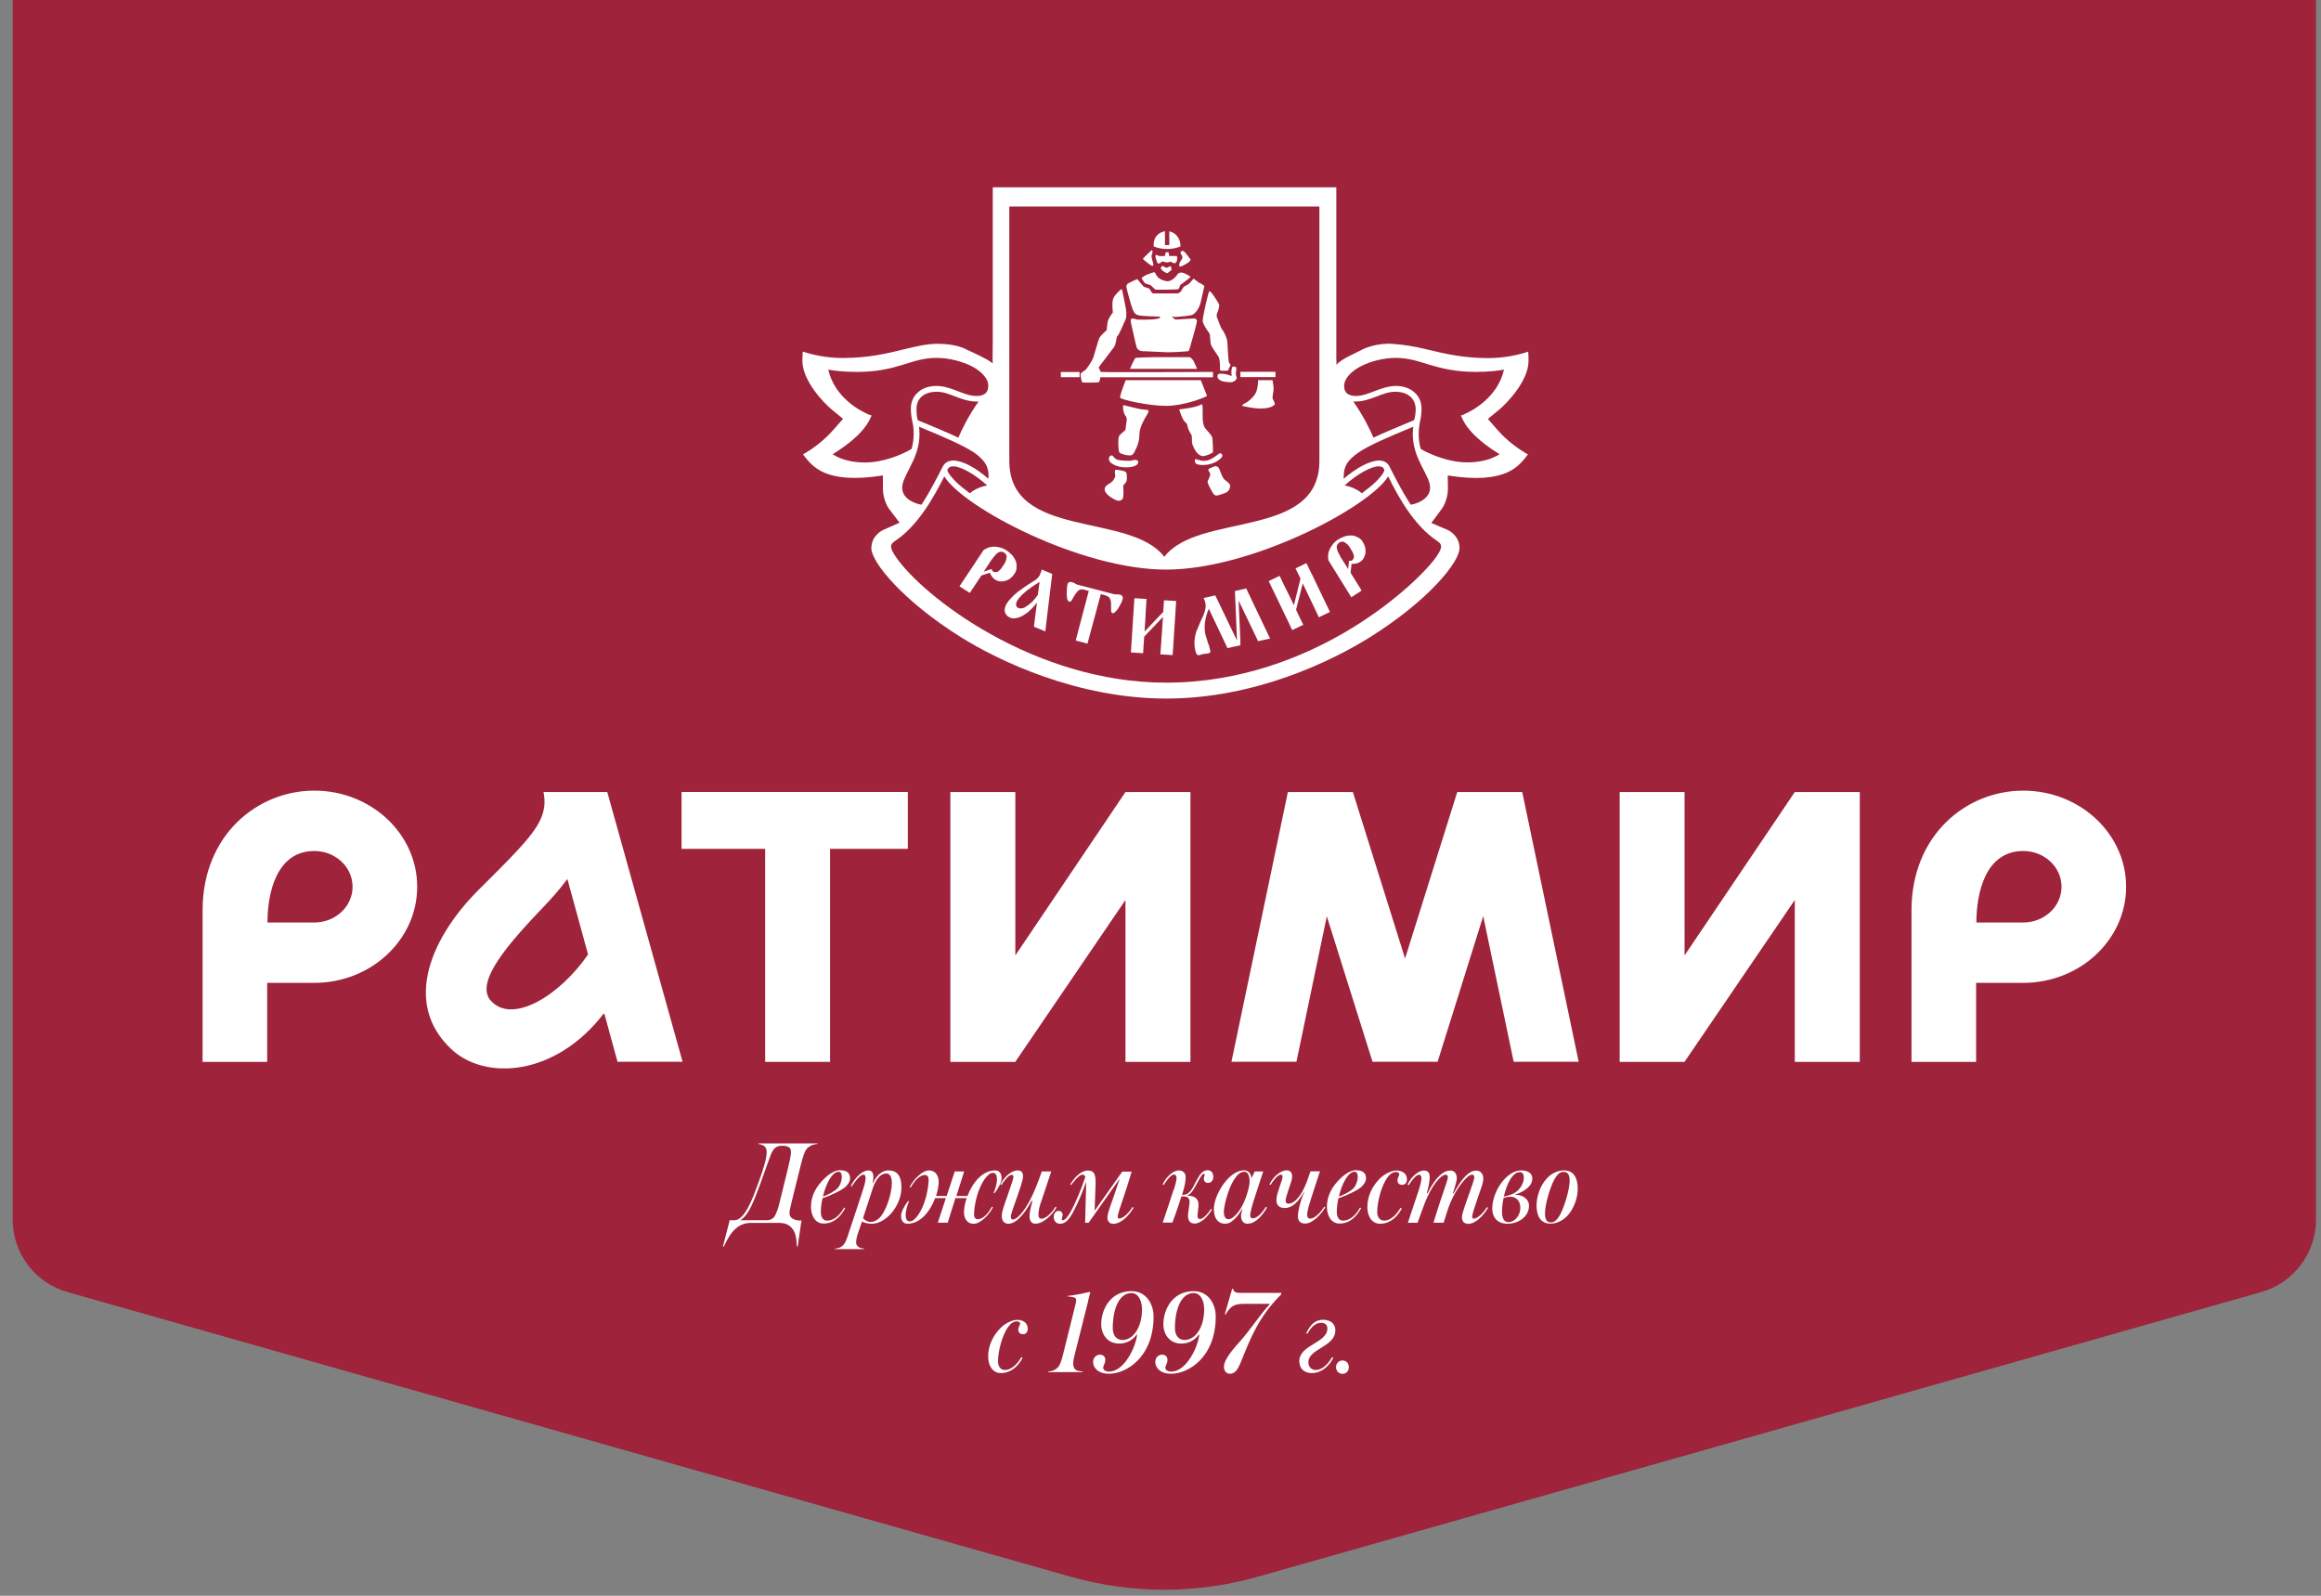 <?xml version="1.0" encoding="UTF-8"?> <svg xmlns:xlink="http://www.w3.org/1999/xlink" xmlns="http://www.w3.org/2000/svg" width="160" height="110" viewBox="0 0 160 110" fill="none"><rect x="0" y="0" width="160" height="110" fill="#808080" stroke="none"/><path d="M159.655 -2H0.876V84.075C0.876 86.403 2.422 88.433 4.656 89.066L73.766 108.676C78.012 109.886 82.5 109.886 86.746 108.676L155.874 89.066C158.109 88.433 159.655 86.384 159.655 84.075V-2Z" fill="#9E233B"></path><path d="M139.473 54.5C135.564 54.5 131.771 57.54 131.771 62.759V73.197H136.225V67.751H139.473C143.382 67.751 146.566 64.782 146.566 61.126C146.566 57.469 143.382 54.5 139.473 54.5ZM139.473 63.589H136.244C136.244 61.605 136.841 58.662 139.473 58.662C140.932 58.662 142.112 59.764 142.112 61.126C142.112 62.487 140.932 63.589 139.473 63.589Z" fill="white"></path><path d="M21.667 54.5C17.758 54.5 13.965 57.54 13.965 62.759V73.197H18.419V67.751H21.667C25.576 67.751 28.759 64.782 28.759 61.126C28.759 57.469 25.576 54.5 21.667 54.5ZM21.667 63.589H18.438C18.438 61.605 19.035 58.662 21.667 58.662C23.126 58.662 24.305 59.764 24.305 61.126C24.305 62.487 23.126 63.589 21.667 63.589Z" fill="white"></path><path d="M104.937 54.597H100.457L96.859 66.072L93.261 54.597H88.781L84.891 73.191H89.371L91.465 63.161L94.616 73.191H99.096H99.089H99.102L102.247 63.155L104.347 73.191H108.827L104.937 54.597Z" fill="white"></path><path d="M123.725 54.597L116.127 65.858V54.597H111.654V73.197H116.127V73.191L123.725 62.04V73.197H128.205V54.597H123.725Z" fill="white"></path><path d="M77.585 54.597L69.993 65.858V54.597H65.513V73.197H69.993V73.191L77.585 62.04V73.197H82.064V54.597H77.585Z" fill="white"></path><path d="M46.984 58.513H52.747V73.197H57.221V58.513H62.582V54.591H46.984V58.513Z" fill="white"></path><path d="M37.466 54.597C37.538 54.934 37.557 55.278 37.518 55.596C37.337 57.015 36.15 58.202 33.006 61.327C29.862 64.451 27.651 69.061 31.106 72.316C33.447 74.52 38.322 74.196 41.648 69.826L42.569 73.191H47.055L41.862 54.597H37.466ZM33.829 68.977C32.688 67.674 35.152 64.944 37.492 62.487C37.998 61.956 38.569 61.327 39.113 60.594L40.539 65.793C38.53 68.704 35.269 70.617 33.829 68.97V68.977Z" fill="white"></path><path d="M68.424 24.904L68.437 23.316V12.91H92.12V24.761L92.139 25.157C92.386 24.768 93.507 24.32 93.942 24.081C94.006 24.042 94.895 23.62 96.029 23.705C96.801 23.763 97.54 23.88 98.402 24.094C99.543 24.366 100.827 24.684 102.59 24.684C103.699 24.684 104.645 24.47 105.346 24.243C105.365 24.418 105.371 24.625 105.371 24.878C105.371 26.259 103.874 27.802 103.349 28.236L102.571 28.878L103.232 29.637C103.913 30.415 104.691 30.959 105.326 31.329C104.704 32.113 103.874 33.416 99.802 32.775L99.815 33.676C99.815 34.486 99.413 35.05 99.413 35.05L98.668 36.049L99.809 36.535C99.893 36.574 100.613 36.93 100.613 37.793C100.613 38.739 98.48 41.391 94.467 43.906C91.822 45.566 86.525 48.153 80.398 48.153C74.272 48.153 68.858 45.566 66.213 43.906C62.206 41.391 60.067 38.739 60.067 37.793C60.067 36.904 60.838 36.554 60.871 36.535L62.012 36.029L61.266 35.05C61.266 35.05 60.864 34.48 60.864 33.676V32.775C56.832 33.404 55.989 32.126 55.367 31.342C55.367 31.335 55.354 31.329 55.354 31.322C55.989 30.959 56.767 30.408 57.448 29.63L58.115 28.872L57.337 28.23C56.773 27.763 55.315 26.246 55.315 24.872C55.315 24.619 55.328 24.405 55.341 24.236C56.041 24.463 56.987 24.677 58.096 24.677C59.853 24.677 61.143 24.366 62.284 24.087C63.14 23.88 63.879 23.698 64.657 23.698C66.018 23.698 66.647 24.107 66.654 24.107C67.166 24.346 68.106 24.761 68.43 25.047V24.898L68.424 24.904Z" fill="white"></path><path fill-rule="evenodd" clip-rule="evenodd" d="M100.794 28.826L100.71 28.638L100.905 28.58C100.905 28.58 100.93 28.554 100.989 28.528C101.449 28.334 103.245 27.407 103.679 25.481C103.297 25.552 102.571 25.637 101.747 25.637C100.34 25.637 99.381 25.39 98.564 25.15C97.728 24.891 97.067 24.671 96.224 24.671C95.381 24.671 94.454 24.904 93.773 25.267C93.073 25.643 92.658 26.142 92.658 26.603C92.658 26.862 92.736 27.011 92.852 27.115C92.989 27.218 93.177 27.296 93.449 27.296C94.344 27.296 95.135 26.628 96.224 26.603C96.742 26.603 97.203 26.765 97.507 27.05C97.832 27.322 97.994 27.724 97.994 28.172C97.994 28.58 97.942 28.846 97.883 29.086C97.851 29.326 97.799 29.546 97.799 29.916C97.799 30.285 97.851 30.635 97.935 30.94C97.987 30.966 98.065 31.011 98.156 31.07C98.674 31.335 99.867 31.873 101.151 31.873C102.013 31.873 102.636 31.685 103.025 31.497C103.18 31.42 103.29 31.368 103.375 31.309C102.778 30.94 101.3 29.993 100.788 28.82M92.632 32.839C92.632 32.165 92.872 31.737 93.63 31.206C94.344 30.713 95.569 30.181 97.423 29.416C97.417 29.572 97.391 29.734 97.391 29.922C97.391 30.836 97.715 31.556 98.013 32.146C98.311 32.736 98.59 33.215 98.584 33.617C98.584 34.019 98.337 34.311 98.039 34.499C97.747 34.681 97.417 34.765 97.254 34.791C96.6 33.805 96.113 32.794 95.789 32.165C95.653 31.873 95.355 31.737 95.05 31.744C94.395 31.763 93.501 32.256 92.626 33.002V32.839M99.07 37.287C97.442 36.217 96.327 34.123 95.698 32.839C94.395 34.953 86.285 39.264 80.385 39.264C74.486 39.264 66.407 34.979 65.098 32.839C64.443 34.123 63.334 36.217 61.701 37.287C61.474 37.449 61.428 37.553 61.422 37.663C61.422 37.819 61.539 38.065 61.752 38.383C63.594 41.086 71.244 47.057 80.385 47.057C85.475 47.057 89.851 45.32 93.086 43.362C96.321 41.404 98.447 39.212 99.011 38.383C99.225 38.065 99.362 37.819 99.342 37.663C99.342 37.553 99.31 37.449 99.063 37.287M68.138 32.839C68.138 32.891 68.138 32.95 68.138 33.002C67.27 32.249 66.394 31.763 65.72 31.744C65.422 31.744 65.124 31.88 64.988 32.165C64.663 32.788 64.171 33.799 63.522 34.791C63.36 34.765 63.03 34.681 62.738 34.499C62.433 34.311 62.193 34.019 62.193 33.617C62.193 33.215 62.466 32.736 62.764 32.146C63.062 31.556 63.386 30.836 63.386 29.922C63.386 29.734 63.36 29.572 63.36 29.416C65.215 30.181 66.433 30.719 67.166 31.206C67.912 31.744 68.151 32.172 68.151 32.839M62.842 30.94C62.926 30.642 62.984 30.292 62.984 29.916C62.984 29.54 62.952 29.326 62.9 29.086C62.848 28.846 62.79 28.58 62.79 28.172C62.79 27.724 62.958 27.322 63.276 27.05C63.581 26.758 64.041 26.603 64.56 26.603C65.649 26.622 66.44 27.303 67.335 27.296C67.607 27.296 67.795 27.225 67.931 27.115C68.041 27.017 68.126 26.868 68.126 26.603C68.145 26.142 67.717 25.637 67.03 25.267C66.33 24.91 65.428 24.671 64.56 24.671C63.691 24.671 63.056 24.891 62.219 25.15C61.402 25.397 60.443 25.643 59.03 25.637C58.213 25.637 57.48 25.552 57.098 25.481C57.532 27.407 59.328 28.334 59.788 28.528C59.846 28.554 59.892 28.58 59.892 28.58L60.086 28.638L60.002 28.826C59.47 30 57.992 30.94 57.396 31.316C57.48 31.368 57.61 31.426 57.746 31.504C58.148 31.692 58.751 31.88 59.62 31.88C60.897 31.88 62.096 31.348 62.608 31.076C62.712 31.024 62.777 30.972 62.829 30.946M67.458 27.679C67.425 27.679 67.373 27.679 67.322 27.679C66.232 27.679 65.448 26.985 64.547 27.005C63.646 27.017 63.185 27.504 63.179 28.178C63.179 28.528 63.211 28.749 63.263 28.962C64.411 29.442 65.331 29.818 66.064 30.168C66.258 29.708 66.719 28.723 67.458 27.679ZM65.331 32.353C65.415 32.204 65.5 32.146 65.714 32.146C66.207 32.139 67.159 32.658 68.054 33.462C67.432 33.572 67.017 33.864 66.855 34C66.796 33.968 66.745 33.916 66.686 33.864C66.226 33.533 65.876 33.215 65.655 32.95C65.409 32.684 65.305 32.47 65.305 32.386C65.305 32.36 65.325 32.36 65.325 32.353M95.031 32.146C94.538 32.139 93.585 32.658 92.69 33.462C93.313 33.572 93.721 33.864 93.883 34C93.942 33.968 93.993 33.916 94.052 33.864C94.512 33.533 94.862 33.215 95.089 32.95C95.329 32.684 95.439 32.47 95.433 32.386C95.433 32.36 95.413 32.36 95.413 32.353C95.348 32.204 95.245 32.146 95.031 32.146ZM97.481 28.962C96.334 29.442 95.413 29.818 94.681 30.168C94.486 29.708 94.026 28.723 93.293 27.679C93.326 27.679 93.377 27.679 93.429 27.679C94.519 27.679 95.303 26.985 96.204 27.005C97.105 27.017 97.566 27.504 97.592 28.178C97.592 28.528 97.54 28.749 97.488 28.962" fill="#9E233B"></path><path fill-rule="evenodd" clip-rule="evenodd" d="M90.953 31.77C90.953 37.209 82.635 35.277 80.262 38.383C77.896 35.277 69.578 37.209 69.578 31.77V14.239H90.953V31.776V31.77Z" fill="#9E233B"></path><path d="M80.606 15.938V16.891H80.307V15.938C79.867 16.015 79.529 16.346 79.529 16.852C79.529 16.897 79.529 16.943 79.536 16.988C79.795 17.098 80.113 17.163 80.457 17.163C80.8 17.163 81.118 17.098 81.377 16.988C81.377 16.943 81.377 16.988 81.377 16.943C81.377 16.437 81.04 16.022 80.593 15.944" fill="white"></path><path d="M79.4 17.241C79.354 17.267 78.946 17.662 78.894 17.721C78.842 17.779 78.745 17.824 78.849 17.915C78.959 18.006 79.212 18.194 79.244 18.226C79.277 18.259 79.413 18.33 79.465 18.33C79.516 18.33 79.516 18.187 79.465 18.038C79.413 17.896 79.354 17.643 79.393 17.578C79.426 17.513 79.471 17.345 79.445 17.286C79.419 17.234 79.393 17.234 79.393 17.234" fill="white"></path><path d="M81.384 17.377C81.384 17.377 81.448 17.312 81.481 17.293C81.513 17.273 81.636 17.325 81.695 17.403C81.76 17.481 82.064 17.857 82.077 17.902C82.084 17.948 81.941 18.103 81.76 18.194C81.585 18.285 81.377 18.421 81.319 18.356C81.254 18.291 81.299 18.11 81.384 17.999C81.468 17.889 81.533 17.74 81.513 17.688C81.494 17.636 81.345 17.442 81.384 17.377Z" fill="white"></path><path d="M80.457 17.39C80.457 17.39 80.353 17.39 80.353 17.403C80.353 17.416 80.314 17.636 80.301 17.643C80.288 17.643 79.964 17.669 79.892 17.643C79.821 17.617 79.717 17.552 79.685 17.572C79.653 17.591 79.64 17.701 79.685 17.837C79.73 17.974 79.782 18.148 79.834 18.174C79.847 18.181 79.97 18.148 80.029 18.097C80.094 18.045 80.132 18.006 80.158 18.025C80.184 18.038 80.392 18.09 80.437 18.09C80.547 18.09 80.671 18.032 80.709 18.045C80.748 18.058 80.91 18.142 80.949 18.155C80.988 18.168 81.092 18.077 81.124 17.999C81.157 17.922 81.163 17.682 81.124 17.656C81.085 17.636 80.612 17.656 80.599 17.643C80.586 17.636 80.567 17.39 80.554 17.39H80.457Z" fill="white"></path><path d="M80.418 18.453C80.495 18.453 80.638 18.356 80.671 18.343C80.703 18.33 80.742 18.427 80.761 18.518C80.781 18.609 80.696 18.667 80.651 18.693C80.606 18.719 80.521 18.816 80.469 18.829C80.418 18.836 80.223 18.726 80.158 18.667C80.087 18.609 80.009 18.524 80.022 18.473C80.029 18.421 80.1 18.33 80.145 18.33C80.191 18.33 80.333 18.46 80.418 18.453Z" fill="white"></path><path d="M78.44 19.283C78.499 19.367 78.829 19.756 78.868 19.776C78.907 19.789 79.212 19.867 79.257 19.925C79.296 19.983 79.4 20.217 79.49 20.223C79.581 20.236 81.072 20.223 81.17 20.223C81.267 20.223 81.397 20.113 81.442 20.029C81.487 19.944 81.598 19.743 81.662 19.73C81.727 19.718 81.993 19.549 82.038 19.491C82.084 19.432 82.278 19.186 82.304 19.218C82.33 19.244 82.667 19.51 82.713 19.517C82.764 19.523 83.024 19.698 83.024 19.724C83.024 19.743 82.784 20.787 82.752 20.917C82.719 21.04 82.486 21.649 82.11 21.727C81.76 21.805 81.059 21.844 81.021 21.85C80.982 21.863 80.755 21.773 80.8 21.831C80.859 21.902 80.988 22.032 81.066 22.026C81.144 22.019 82.188 21.961 82.272 21.954C82.356 21.941 82.512 21.987 82.512 22.123C82.512 22.259 82.201 23.381 82.149 23.53C82.097 23.685 81.993 24.184 81.922 24.204C81.85 24.23 80.683 24.295 80.45 24.282C80.217 24.269 78.797 24.21 78.713 24.204C78.628 24.197 78.434 24.139 78.356 23.938C78.285 23.737 77.98 22.298 77.967 22.259C77.954 22.22 77.928 21.98 77.993 21.974C78.058 21.974 78.142 21.928 78.311 22.012C78.388 22.051 79.264 22.032 79.419 22.019C79.575 22.006 79.951 21.967 79.97 21.889C79.99 21.811 79.931 21.818 79.776 21.818C79.62 21.818 78.725 21.786 78.57 21.747C78.414 21.708 78.272 21.721 78.129 21.429C77.98 21.137 77.656 19.873 77.649 19.789C77.649 19.704 77.636 19.614 77.792 19.523C77.948 19.439 78.246 19.302 78.304 19.277C78.362 19.251 78.408 19.225 78.44 19.277" fill="white"></path><path d="M83.374 20.081C83.465 20.009 84.029 20.93 84.048 21.001C84.068 21.072 83.983 21.416 83.945 21.494C83.906 21.565 83.828 21.734 83.906 21.909C83.99 22.084 84.152 22.622 84.275 22.752C84.398 22.881 84.58 23.355 84.599 23.478C84.619 23.607 84.671 24.917 84.722 24.995C84.774 25.073 84.839 25.137 84.826 25.196C84.807 25.254 84.697 25.384 84.697 25.423C84.697 25.462 84.729 25.539 84.58 25.552C84.437 25.565 84.171 25.552 84.139 25.552C84.107 25.552 84.094 25.52 84.1 25.371C84.107 25.228 84.1 24.761 83.996 24.58C83.886 24.405 83.523 23.919 83.478 23.756C83.426 23.601 83.426 23.056 83.374 22.985C83.322 22.914 82.92 22.363 82.907 22.116C82.901 21.876 83.283 20.139 83.374 20.067" fill="white"></path><path d="M77.312 19.918C77.364 19.905 77.546 20.949 77.591 21.15C77.636 21.351 77.688 21.805 77.591 22.026C77.429 22.395 77.124 23.082 77.059 23.141C76.995 23.192 76.988 23.199 76.988 23.225C76.988 23.244 76.904 23.789 76.806 23.912C76.709 24.035 76.178 24.742 76.119 24.82C76.061 24.898 75.73 25.306 75.743 25.351C75.756 25.397 75.879 25.598 75.879 25.637C75.879 25.675 83.62 25.637 83.62 25.637V26.006H75.847C75.847 26.006 75.821 26.317 75.743 26.35C75.672 26.376 74.648 26.389 74.602 26.35C74.563 26.311 74.453 25.831 74.505 25.747C74.557 25.663 74.803 25.533 74.874 25.455C74.946 25.377 75.289 24.859 75.354 24.69C75.419 24.521 75.698 23.465 75.795 23.283C75.899 23.102 76.294 22.752 76.294 22.752C76.294 22.752 76.32 22.213 76.418 22.006C76.521 21.792 76.716 21.539 76.716 21.539C76.716 21.539 76.625 20.82 76.755 20.547C76.884 20.275 77.267 19.944 77.306 19.931" fill="white"></path><path d="M87.925 25.63H85.507V25.993H87.925V25.63Z" fill="white"></path><path d="M86.726 26.207H87.724C87.724 26.207 87.815 26.719 87.796 26.875C87.77 27.024 87.692 27.445 87.744 27.517C87.796 27.588 87.925 27.841 87.86 27.899C87.672 28.068 87.368 28.172 86.829 28.159C86.291 28.152 85.611 27.971 85.611 27.971C85.611 27.971 85.701 27.834 85.825 27.796C85.954 27.763 86.525 27.329 86.635 26.92C86.745 26.505 86.726 26.207 86.726 26.207Z" fill="white"></path><path d="M82.525 25.423C82.427 25.176 82.278 24.891 82.265 24.859C82.201 24.742 82.038 24.619 81.993 24.619H79.536C79.264 24.619 78.362 24.651 78.278 24.671C78.246 24.671 78.051 25.053 77.896 25.423H82.525Z" fill="white"></path><path d="M82.778 26.207H77.597C77.397 26.732 77.176 27.348 77.221 27.413C77.332 27.569 79.231 27.99 80.45 27.977C81.669 27.964 83.212 27.348 83.205 27.283C83.205 27.251 82.959 26.68 82.778 26.207Z" fill="white"></path><path d="M83.945 25.844C83.977 25.714 84.282 25.766 84.411 25.779C84.593 25.792 84.904 25.922 84.904 25.922C84.904 25.922 84.872 25.675 84.891 25.552C84.91 25.436 84.917 25.254 85.021 25.267C85.124 25.28 85.254 25.274 85.228 25.436C85.209 25.591 85.176 25.805 85.202 25.87C85.228 25.935 85.287 26.078 85.209 26.168C85.137 26.253 85.014 26.343 84.846 26.35C84.677 26.35 84.275 26.311 84.158 26.233C84.042 26.162 83.88 26.103 83.945 25.838" fill="white"></path><path d="M77.442 27.925C77.442 27.925 78.375 28.159 78.589 28.198C78.797 28.236 79.153 28.243 79.173 28.295C79.192 28.347 79.153 28.463 79.056 28.612C78.965 28.762 78.544 29.429 78.544 29.954C78.544 30.48 78.35 30.856 78.311 30.933C78.272 31.011 78.162 31.322 77.993 31.381C77.824 31.433 77.202 31.309 77.15 31.154C77.092 30.998 77.053 30.233 77.144 30.065C77.228 29.896 77.597 29.682 77.591 29.591C77.591 29.501 77.662 29.034 77.675 28.943C77.688 28.859 77.649 28.729 77.558 28.619C77.468 28.509 77.377 28.133 77.435 27.925" fill="white"></path><path d="M76.69 31.407C76.748 31.459 76.845 31.646 77.079 31.705C77.312 31.757 77.928 31.783 78.025 31.744C78.123 31.698 78.401 31.66 78.453 31.796C78.512 31.938 78.375 32.094 78.097 32.165C77.818 32.236 77.409 32.23 77.15 32.165C76.891 32.094 76.502 31.951 76.45 31.698C76.392 31.446 76.631 31.355 76.69 31.407Z" fill="white"></path><path d="M76.897 32.379C77.027 32.379 77.572 32.444 77.63 32.561C77.695 32.671 77.695 32.969 77.669 33.112C77.623 33.352 77.416 33.391 77.429 33.514C77.442 33.637 77.474 34.266 77.397 34.376C77.325 34.486 77.189 34.551 77.014 34.506C76.839 34.454 76.249 34.136 76.165 33.825C76.08 33.514 76.385 33.404 76.58 33.267C76.768 33.131 76.897 32.891 76.878 32.755C76.852 32.619 76.832 32.386 76.904 32.386" fill="white"></path><path d="M81.299 28.217C81.299 28.217 82.46 28.107 82.823 27.873C82.927 27.808 82.901 28.23 82.907 28.386C82.907 28.541 82.862 29.261 83.082 29.52C83.296 29.779 83.569 30.039 83.581 30.214C83.594 30.395 83.646 31.141 83.601 31.193C83.555 31.245 83.069 31.471 82.881 31.439C82.693 31.407 82.57 31.284 82.447 31.121C82.324 30.953 82.181 30.642 82.168 30.486C82.155 30.331 82.194 30.032 82.103 29.928C82.019 29.825 81.87 29.481 81.857 29.358C81.844 29.235 81.805 29.189 81.669 29.066C81.533 28.943 81.319 28.366 81.293 28.223" fill="white"></path><path d="M82.46 31.653C82.512 31.666 82.946 31.86 83.342 31.705C83.743 31.543 84.003 31.27 84.081 31.245C84.152 31.219 84.275 31.303 84.262 31.426C84.243 31.556 83.945 31.828 83.517 31.964C83.089 32.1 82.596 32.068 82.46 31.964C82.324 31.86 82.343 31.627 82.46 31.653Z" fill="white"></path><path d="M83.316 32.34C83.368 32.288 83.465 32.262 83.62 32.185C83.776 32.113 83.912 32.107 84.016 32.262C84.12 32.418 84.236 32.93 84.437 33.079C84.638 33.228 84.82 33.371 84.8 33.514C84.781 33.663 84.742 33.903 84.392 34.006C84.042 34.11 83.789 34.285 83.627 34.006C83.471 33.728 83.186 33.28 83.257 33.144C83.329 33.008 83.471 32.736 83.413 32.619C83.348 32.502 83.257 32.399 83.322 32.334" fill="white"></path><path d="M81.507 18.784C81.377 18.784 81.234 18.81 81.196 18.881C81.15 18.952 80.839 19.4 80.457 19.387C80.333 19.38 79.964 19.283 79.802 19.089C79.64 18.894 79.627 18.752 79.562 18.764C79.471 18.777 79.024 18.939 78.927 18.998C78.829 19.056 78.68 19.147 78.7 19.192C78.719 19.231 78.888 19.491 78.913 19.503C78.991 19.575 79.309 19.633 79.354 19.685C79.4 19.73 79.594 19.931 79.646 19.957C79.698 19.99 81.17 19.957 81.202 19.944C81.234 19.938 81.312 19.815 81.319 19.763C81.319 19.711 81.377 19.62 81.436 19.588C81.474 19.568 81.513 19.536 81.546 19.51C81.578 19.478 82.077 19.121 82.064 19.082C82.051 19.037 81.624 18.797 81.494 18.797" fill="white"></path><path d="M70.07 39.135C70.09 38.979 70.083 38.849 70.031 38.694C69.98 38.564 69.895 38.415 69.785 38.279C69.656 38.149 69.519 38.026 69.357 37.922C69.195 37.819 69.007 37.747 68.826 37.715C68.638 37.676 68.456 37.676 68.275 37.708C68.112 37.741 67.957 37.819 67.801 37.922C67.749 38.007 66.258 40.243 66.258 40.243L66.142 40.418L66.855 40.872L66.984 40.678L67.652 39.673L68.229 39.478C68.262 39.53 68.288 39.582 68.314 39.634C68.339 39.666 68.346 39.712 68.391 39.744C68.404 39.796 68.443 39.822 68.476 39.848C68.501 39.874 68.534 39.919 68.586 39.945C68.741 40.042 68.903 40.094 69.085 40.075C69.247 40.068 69.403 40.016 69.565 39.926C69.72 39.822 69.831 39.712 69.928 39.556C70.025 39.42 70.077 39.271 70.083 39.135M68.761 39.42C68.631 39.452 68.553 39.452 68.469 39.4C68.417 39.374 68.385 39.323 68.359 39.219L67.814 39.407L68.326 38.623C68.482 38.408 68.631 38.227 68.767 38.117C68.916 38.007 69.053 38.007 69.215 38.084C69.351 38.182 69.429 38.311 69.383 38.473C69.357 38.648 69.279 38.83 69.13 39.024C69.001 39.232 68.871 39.361 68.761 39.413" fill="white"></path><path d="M93.624 37.06C93.494 36.976 93.365 36.93 93.209 36.911C93.066 36.911 92.898 36.911 92.729 36.963C92.554 37.028 92.386 37.099 92.224 37.203C92.061 37.306 91.919 37.449 91.815 37.605C91.698 37.754 91.627 37.922 91.575 38.104C91.543 38.266 91.543 38.441 91.575 38.623C91.627 38.707 93.04 40.989 93.04 40.989L93.157 41.17L93.864 40.71L93.741 40.509L93.105 39.485L93.17 38.875C93.235 38.875 93.293 38.869 93.345 38.862C93.384 38.849 93.429 38.862 93.475 38.836C93.52 38.849 93.566 38.817 93.605 38.804C93.637 38.791 93.695 38.778 93.741 38.746C93.896 38.642 94.006 38.519 94.065 38.344C94.13 38.195 94.149 38.026 94.13 37.851C94.097 37.663 94.045 37.52 93.948 37.365C93.87 37.216 93.747 37.112 93.63 37.047M93.339 38.37C93.319 38.499 93.28 38.577 93.203 38.629C93.157 38.668 93.092 38.668 92.995 38.655L92.937 39.225L92.438 38.434C92.301 38.201 92.204 37.994 92.159 37.825C92.12 37.644 92.178 37.514 92.314 37.404C92.463 37.319 92.612 37.3 92.736 37.41C92.885 37.507 93.021 37.657 93.131 37.87C93.267 38.078 93.332 38.246 93.332 38.37" fill="white"></path><path d="M72.087 43.271L72.152 42.726L72.508 39.789C72.515 39.712 72.528 39.634 72.534 39.562L71.808 39.258C71.802 39.316 71.788 39.374 71.769 39.413C71.763 39.433 71.75 39.459 71.737 39.478C71.717 39.537 71.691 39.589 71.691 39.614C71.646 39.725 71.568 39.802 71.49 39.887C71.412 39.965 71.283 40.049 71.108 40.146C70.952 40.25 70.823 40.334 70.771 40.366C70.544 40.529 70.356 40.665 70.155 40.801C69.973 40.943 69.818 41.099 69.668 41.261C69.519 41.423 69.396 41.585 69.325 41.747C69.247 41.935 69.234 42.11 69.293 42.247C69.351 42.396 69.461 42.499 69.623 42.571C69.759 42.642 69.915 42.636 70.07 42.603C70.233 42.571 70.408 42.506 70.57 42.402C70.745 42.292 70.907 42.175 71.056 42.02C71.231 41.858 71.361 41.702 71.484 41.533L71.354 42.558L71.302 42.973L71.276 43.2L72.061 43.524L72.087 43.284V43.271ZM71.166 41.475C70.991 41.637 70.835 41.754 70.654 41.864C70.492 41.948 70.336 41.961 70.233 41.916C70.129 41.89 70.07 41.838 70.064 41.767C70.038 41.696 70.031 41.637 70.058 41.559L70.109 41.43C70.187 41.287 70.33 41.125 70.492 40.963C70.667 40.801 70.868 40.639 71.075 40.496C71.283 40.353 71.49 40.217 71.665 40.114L71.542 41.002C71.445 41.157 71.315 41.3 71.16 41.482" fill="white"></path><path d="M77.371 41.105C77.345 41.054 77.286 41.008 77.234 41.002C77.131 40.976 77.053 40.956 77.001 40.976C76.969 40.976 76.891 40.976 76.787 40.956C76.703 40.937 76.599 40.911 76.515 40.885C76.469 40.885 76.437 40.859 76.411 40.859C76.385 40.859 74.68 40.399 74.654 40.399C74.628 40.399 74.602 40.379 74.55 40.373C74.466 40.347 74.362 40.321 74.278 40.302C74.174 40.276 74.122 40.23 74.09 40.204C74.038 40.178 73.98 40.153 73.876 40.127C73.798 40.107 73.746 40.107 73.695 40.133C73.643 40.159 73.617 40.211 73.591 40.263C73.565 40.373 73.545 40.529 73.545 40.71C73.526 40.898 73.532 41.073 73.558 41.229C73.584 41.365 73.636 41.462 73.695 41.462C73.746 41.488 73.779 41.482 73.824 41.456C73.85 41.41 73.902 41.352 73.954 41.248C74.006 41.144 74.058 41.086 74.077 41.041C74.187 40.853 74.311 40.723 74.395 40.671C74.499 40.619 74.602 40.613 74.706 40.639C74.732 40.658 75.056 40.736 75.056 40.736L74.213 43.926L74.155 44.153L74.965 44.367L75.024 44.146L75.886 40.956L76.1 41.008C76.23 41.054 76.314 41.08 76.392 41.125C76.45 41.157 76.502 41.229 76.534 41.313C76.586 41.41 76.593 41.54 76.593 41.702C76.593 41.799 76.593 41.883 76.593 41.987C76.593 42.091 76.593 42.162 76.618 42.195C76.618 42.227 76.651 42.247 76.703 42.273C76.761 42.273 76.858 42.227 76.943 42.117C77.046 42.007 77.144 41.858 77.221 41.696C77.319 41.533 77.371 41.384 77.397 41.274C77.422 41.222 77.397 41.17 77.371 41.118" fill="white"></path><path d="M81.079 41.43L80.243 41.378L80.197 42.072V42.169L78.901 43.537L78.978 42.337H78.972L79.037 41.287L78.2 41.235L78.187 41.462L78.135 42.234L77.974 44.743L77.96 44.976L78.803 45.028L78.836 44.49L78.875 43.887L80.171 42.525L80.009 44.879H80.003L79.99 45.106L80.839 45.157L80.852 44.931L80.884 44.47L81.027 42.266L81.079 41.43Z" fill="white"></path><path d="M90.058 38.817L89.306 39.18L89.611 39.802L89.65 39.887L89.196 41.721L88.671 40.632L88.664 40.639L88.21 39.692L87.458 40.055L87.556 40.263L87.893 40.956L88.982 43.225H88.975L89.079 43.433L89.844 43.07L89.604 42.584L89.345 42.033L89.805 40.217L90.817 42.337V42.344L90.914 42.551L91.679 42.182L91.582 41.974L91.381 41.559L90.428 39.569H90.421L90.058 38.817Z" fill="white"></path><path d="M87.458 43.816L86.006 40.768C85.974 40.697 85.941 40.626 85.909 40.561L85.131 40.742C85.131 40.807 85.137 40.885 85.137 40.956L85.157 41.352L85.273 44.153L83.88 41.255C83.847 41.183 83.815 41.112 83.776 41.041L82.972 41.222C83.011 41.287 83.037 41.365 83.056 41.436C83.082 41.488 83.089 41.54 83.089 41.566C83.102 41.618 83.115 41.682 83.115 41.747C83.115 41.903 83.076 42.091 83.004 42.298C82.959 42.428 82.862 42.616 82.739 42.882C82.635 43.148 82.538 43.381 82.466 43.537C82.415 43.718 82.369 43.906 82.35 44.133C82.33 44.347 82.343 44.581 82.401 44.84C82.434 44.989 82.466 45.073 82.518 45.119C82.57 45.17 82.622 45.17 82.674 45.164C82.7 45.164 82.726 45.138 82.778 45.132C82.81 45.106 82.881 45.099 82.94 45.08C83.011 45.073 83.063 45.067 83.095 45.067C83.199 45.047 83.257 45.041 83.283 45.041C83.335 45.041 83.361 45.015 83.387 44.989C83.432 44.963 83.458 44.931 83.432 44.859L83.368 44.6C83.361 44.535 83.329 44.438 83.277 44.334C83.244 44.23 83.212 44.127 83.186 44.029C83.153 43.945 83.128 43.848 83.102 43.764C83.037 43.459 83.024 43.174 83.069 42.888C83.115 42.597 83.186 42.285 83.329 41.961L84.522 44.477L84.619 44.678L85.507 44.477V44.133L85.384 41.397L86.629 43.991C86.661 44.062 86.693 44.127 86.726 44.198L87.556 44.017L87.452 43.809L87.458 43.816Z" fill="white"></path><path d="M50.284 84.115H50.614C51.114 84.115 51.464 83.447 51.665 83.052C51.84 82.702 52.041 82.196 52.274 81.554C52.689 80.42 52.851 79.797 52.851 79.408C52.851 79.142 52.741 79.019 52.579 78.935C52.495 78.896 52.345 78.87 52.281 78.857V78.818H56.352V78.857C56.268 78.864 56.138 78.883 56.054 78.909C55.872 78.967 55.645 79.104 55.542 79.292C55.367 79.603 55.25 80.121 55.101 80.718L54.666 82.475C54.511 83.11 54.426 83.415 54.426 83.616C54.426 83.849 54.537 83.96 54.731 84.05C54.816 84.096 54.945 84.115 55.017 84.128H55.25L54.99 85.924H54.932C54.906 85.399 54.867 84.977 54.589 84.653C54.362 84.394 54.089 84.297 53.674 84.297H51.775C51.399 84.297 51.049 84.407 50.744 84.666C50.394 84.958 50.16 85.373 49.895 85.93H49.836L50.297 84.135L50.284 84.115ZM51.036 84.115H52.909C52.961 84.109 53.02 84.096 53.078 84.083C53.201 84.037 53.337 83.96 53.409 83.823C53.532 83.609 53.636 83.324 53.733 82.916L54.297 80.627C54.537 79.642 54.589 79.298 54.446 79.136C54.362 79.039 54.193 78.98 53.927 78.98C53.486 78.98 53.311 79.175 53.136 79.596C52.981 79.985 52.773 80.621 52.404 81.626C52.177 82.241 51.982 82.741 51.788 83.143C51.619 83.499 51.373 83.914 51.029 84.115" fill="white"></path><path d="M58.297 81.807C57.973 82.079 57.273 82.403 56.702 82.598C56.624 82.929 56.585 83.266 56.585 83.544C56.585 83.947 56.767 84.141 57.007 84.141C57.597 84.141 57.992 83.603 58.187 83.24L58.264 83.279C57.973 83.836 57.493 84.342 56.773 84.342C56.209 84.342 55.905 83.81 55.905 83.188C55.905 82.403 56.287 81.755 56.845 81.224C57.214 80.874 57.59 80.666 57.895 80.666C58.427 80.666 58.602 80.893 58.602 81.23C58.602 81.424 58.491 81.619 58.297 81.794M57.817 80.77C57.357 80.77 56.935 81.613 56.728 82.481C57.085 82.358 57.577 82.099 57.759 81.885C57.947 81.658 58.031 81.347 58.031 81.126C58.031 80.925 57.966 80.77 57.817 80.77Z" fill="white"></path><path d="M60.073 84.355C59.807 84.355 59.529 84.277 59.425 84.199C59.341 84.459 59.243 84.725 59.14 85.023C59.075 85.211 59.017 85.47 59.017 85.639C59.017 85.781 59.075 85.898 59.224 85.982C59.289 86.021 59.438 86.06 59.568 86.073V86.105H57.545L57.564 86.073C57.739 86.047 57.908 86.008 58.012 85.93C58.219 85.788 58.329 85.548 58.433 85.217C58.576 84.776 59.548 81.878 59.587 81.703C59.633 81.528 59.671 81.321 59.671 81.23C59.671 81.029 59.607 80.971 59.503 80.971C59.367 80.971 59.069 81.237 58.712 81.794L58.647 81.755C59.004 81.055 59.522 80.679 59.846 80.679C60.132 80.679 60.209 80.874 60.209 81.172C60.209 81.263 60.177 81.438 60.151 81.554H60.177C60.495 80.847 60.974 80.679 61.221 80.679C61.707 80.679 62.142 80.874 62.142 81.878C62.142 83.026 61.15 84.361 60.067 84.361M61.072 80.893C60.696 80.893 60.365 81.314 60.171 81.898L59.496 83.96C59.613 84.135 59.853 84.232 60.022 84.232C60.209 84.232 60.41 84.141 60.573 84.005C61.046 83.603 61.48 82.306 61.48 81.561C61.48 81.094 61.338 80.886 61.072 80.886" fill="white"></path><path d="M66.628 82.591H65.863L65.331 84.284H64.65L65.202 82.591H64.463C64.138 83.467 63.471 84.355 62.556 84.355C62.265 84.355 62.116 84.128 62.116 83.823C62.116 83.499 62.381 83.065 62.608 82.786L62.667 82.805C62.556 83.045 62.433 83.48 62.433 83.72C62.433 83.985 62.492 84.193 62.718 84.193C63.088 84.193 63.568 83.493 63.834 82.52C63.976 81.989 64.015 81.502 64.015 81.34C64.015 81.055 63.873 80.997 63.775 80.997C63.341 80.997 63.004 81.47 62.777 81.859L62.712 81.82C62.997 81.256 63.6 80.679 64.041 80.679C64.43 80.679 64.709 80.971 64.709 81.476C64.709 81.742 64.644 82.086 64.527 82.442H65.26L65.817 80.75H66.466L65.928 82.442H66.693C67.023 81.574 67.691 80.679 68.605 80.679C68.897 80.679 69.046 80.906 69.046 81.211C69.046 81.535 68.78 81.969 68.553 82.254L68.495 82.235C68.605 81.995 68.728 81.561 68.728 81.321C68.728 81.055 68.67 80.847 68.443 80.847C68.08 80.847 67.594 81.548 67.328 82.52C67.185 83.052 67.147 83.538 67.147 83.7C67.147 83.985 67.289 84.044 67.386 84.044C67.821 84.044 68.158 83.57 68.385 83.175L68.45 83.22C68.164 83.784 67.561 84.361 67.121 84.361C66.732 84.361 66.453 84.07 66.453 83.564C66.453 83.298 66.511 82.955 66.634 82.598" fill="white"></path><path d="M71.386 84.355C71.095 84.355 70.972 84.141 70.972 83.83C70.972 83.564 71.049 83.246 71.173 82.779H71.114C70.479 83.947 69.934 84.355 69.506 84.355C69.215 84.355 69.059 84.141 69.059 83.817C69.059 83.512 69.208 83.123 69.442 82.455C69.617 81.95 69.856 81.282 69.856 81.133C69.856 81.023 69.824 80.984 69.759 80.984C69.617 80.984 69.39 81.133 69.033 81.69L68.962 81.645C69.318 80.945 69.863 80.679 70.135 80.679C70.375 80.679 70.524 80.776 70.524 81.094C70.524 81.386 70.252 82.092 70.058 82.669C69.876 83.201 69.681 83.694 69.681 83.875C69.681 84.018 69.74 84.063 69.837 84.063C70.129 84.063 70.797 83.37 71.4 81.865C71.542 81.509 71.685 81.152 71.814 80.75H72.469C72.236 81.483 71.86 82.559 71.73 82.961C71.588 83.395 71.588 83.616 71.588 83.772C71.588 83.927 71.672 84.011 71.788 84.011C72.106 84.011 72.515 83.59 72.761 83.188L72.839 83.227C72.54 83.733 71.938 84.349 71.38 84.349" fill="white"></path><path d="M74.868 81.846C74.868 81.703 74.874 81.574 74.868 81.457C74.745 81.833 74.524 82.423 74.252 83.006C73.85 83.836 73.578 84.355 73.072 84.355C72.8 84.355 72.638 84.147 72.638 83.882C72.638 83.642 72.793 83.467 72.956 83.467C73.118 83.467 73.254 83.551 73.254 83.758C73.254 83.856 73.195 83.953 73.195 84.057C73.195 84.109 73.228 84.115 73.26 84.115C73.487 84.115 73.779 83.635 74.103 82.942C74.492 82.092 74.751 81.334 74.816 81.12C74.771 81.023 74.719 80.971 74.635 80.971C74.492 80.971 74.259 81.126 73.837 81.684L73.772 81.645C74.207 80.945 74.654 80.686 74.998 80.686C75.477 80.686 75.549 81.042 75.523 81.703L75.458 83.46L77.364 80.763H78.012C78.012 80.763 77.662 81.93 77.429 82.605C77.254 83.11 77.053 83.7 77.053 83.849C77.053 83.96 77.085 83.998 77.15 83.998C77.422 83.998 77.818 83.609 78.064 83.207L78.148 83.246C77.85 83.752 77.306 84.361 76.748 84.361C76.489 84.361 76.34 84.193 76.34 83.921C76.34 83.629 76.612 82.955 76.806 82.384C76.904 82.086 77.072 81.613 77.189 81.243L75.043 84.29H74.803L74.868 81.852V81.846Z" fill="white"></path><path d="M80.904 82.053C81.046 81.619 81.105 81.34 81.105 81.191C81.105 81.049 81.04 80.964 80.936 80.964C80.794 80.964 80.58 81.12 80.223 81.684L80.145 81.638C80.502 80.938 80.988 80.679 81.26 80.679C81.552 80.679 81.734 80.854 81.734 81.152C81.734 81.412 81.675 81.775 81.487 82.365H81.552C81.844 82.365 82.051 82.183 82.252 81.814L82.479 81.379C82.713 80.938 82.914 80.666 83.251 80.666C83.51 80.666 83.64 80.867 83.64 81.126C83.64 81.366 83.484 81.541 83.27 81.541C83.115 81.541 82.985 81.431 82.985 81.243C82.985 81.126 83.043 81.075 83.043 80.971C83.043 80.919 83.011 80.912 82.978 80.912C82.907 80.912 82.778 81.081 82.59 81.438L82.356 81.859C82.181 82.177 82.025 82.345 81.825 82.403V82.416C82.382 82.416 82.674 82.65 82.615 83.175L82.557 83.707C82.525 83.992 82.641 84.031 82.726 84.031C82.907 84.031 83.225 83.739 83.471 83.337L83.549 83.376C83.257 83.869 82.79 84.342 82.35 84.342C82.019 84.342 81.844 84.115 81.909 83.609L81.993 83C82.051 82.579 81.876 82.468 81.533 82.468H81.448C81.448 82.468 81.429 82.501 81.429 82.52C81.105 83.512 80.969 83.888 80.82 84.277H80.152C80.405 83.544 80.761 82.455 80.891 82.047" fill="white"></path><path d="M86.019 84.355C85.786 84.355 85.552 84.238 85.552 83.797C85.552 83.707 85.611 83.48 85.65 83.331H85.63C85.481 83.603 85.306 83.83 85.15 83.985C84.891 84.245 84.703 84.355 84.437 84.355C84.087 84.355 83.679 84.122 83.679 83.331C83.679 82.391 84.697 80.672 85.766 80.672C86.052 80.672 86.227 80.88 86.266 81.191H86.285L86.499 80.75H87.082L86.531 82.429C86.298 83.13 86.181 83.629 86.181 83.778C86.181 83.901 86.24 83.985 86.35 83.985C86.674 83.985 87.024 83.577 87.264 83.195L87.348 83.233C87.05 83.739 86.577 84.349 86.019 84.349M85.773 80.776C85.481 80.776 85.273 80.99 85.034 81.373C84.651 81.989 84.366 83.162 84.366 83.525C84.366 83.888 84.502 84.044 84.677 84.044C84.833 84.044 84.975 83.96 85.176 83.758C85.332 83.603 85.475 83.408 85.617 83.149C85.909 82.611 86.142 81.801 86.142 81.438C86.142 81.049 86.026 80.77 85.773 80.77" fill="white"></path><path d="M89.475 83.83C89.475 83.499 89.63 82.799 89.915 82.157H89.89C89.52 82.831 89.092 83.272 88.567 83.272C88.171 83.272 87.99 83.058 87.99 82.728C87.99 82.481 88.074 82.222 88.198 81.852C88.373 81.347 88.411 81.23 88.411 81.12C88.411 81.01 88.379 80.971 88.314 80.971C88.171 80.971 87.945 81.12 87.588 81.677L87.51 81.638C87.867 80.938 88.411 80.672 88.684 80.672C88.924 80.672 89.073 80.815 89.073 81.087C89.073 81.327 88.975 81.567 88.807 82.066C88.664 82.488 88.625 82.643 88.625 82.779C88.625 82.903 88.703 82.974 88.82 82.974C89.254 82.974 89.734 82.384 90.071 81.502C90.11 81.392 90.207 81.146 90.337 80.744H90.992C90.758 81.476 90.408 82.494 90.227 83.123C90.188 83.259 90.11 83.558 90.11 83.765C90.11 83.914 90.194 84.005 90.311 84.005C90.629 84.005 91.037 83.584 91.284 83.181L91.361 83.22C91.063 83.726 90.48 84.342 89.961 84.342C89.611 84.342 89.468 84.128 89.468 83.817" fill="white"></path><path d="M93.864 81.807C93.54 82.079 92.839 82.403 92.269 82.598C92.191 82.929 92.152 83.266 92.152 83.544C92.152 83.947 92.334 84.141 92.574 84.141C93.164 84.141 93.559 83.603 93.754 83.24L93.831 83.279C93.54 83.836 93.06 84.342 92.34 84.342C91.776 84.342 91.472 83.81 91.472 83.188C91.472 82.403 91.854 81.755 92.412 81.224C92.781 80.874 93.157 80.666 93.462 80.666C93.993 80.666 94.168 80.893 94.168 81.23C94.168 81.424 94.058 81.619 93.864 81.794M93.384 80.77C92.924 80.77 92.502 81.613 92.295 82.481C92.651 82.358 93.144 82.099 93.326 81.885C93.514 81.658 93.598 81.347 93.598 81.126C93.598 80.925 93.533 80.77 93.384 80.77Z" fill="white"></path><path d="M96.645 81.671C96.431 81.671 96.334 81.528 96.334 81.353C96.334 81.301 96.366 81.204 96.379 81.172C96.405 81.094 96.463 81.003 96.463 80.964C96.463 80.847 96.373 80.789 96.224 80.789C96.016 80.789 95.809 80.925 95.614 81.204C95.225 81.781 94.94 82.818 94.94 83.558C94.94 83.96 95.173 84.141 95.413 84.141C95.932 84.141 96.347 83.609 96.548 83.253L96.632 83.305C96.34 83.862 95.848 84.355 95.135 84.355C94.57 84.355 94.259 83.836 94.259 83.214C94.259 82.429 94.616 81.749 95.109 81.249C95.459 80.893 95.958 80.686 96.256 80.686C96.626 80.686 96.989 80.861 96.989 81.295C96.989 81.496 96.891 81.677 96.645 81.677" fill="white"></path><path d="M101.19 84.355C100.93 84.355 100.781 84.186 100.781 83.914C100.781 83.622 101.054 82.942 101.248 82.365C101.43 81.833 101.631 81.334 101.631 81.152C101.631 81.01 101.566 80.971 101.462 80.971C101.177 80.971 100.256 81.937 99.751 83.544C99.751 83.544 99.634 83.927 99.517 84.284H98.817C99.232 82.929 99.433 82.371 99.433 82.371C99.608 81.84 99.809 81.288 99.809 81.159C99.809 81.016 99.751 80.977 99.653 80.977C99.362 80.977 98.681 81.632 98.13 83.168C98.13 83.168 97.857 83.895 97.721 84.29H97.053C97.287 83.558 97.663 82.475 97.793 82.066C97.935 81.632 97.987 81.353 97.987 81.204C97.987 81.061 97.929 80.977 97.832 80.977C97.689 80.977 97.462 81.146 97.105 81.703L97.028 81.651C97.384 80.951 97.877 80.686 98.149 80.686C98.441 80.686 98.558 80.841 98.558 81.152C98.558 81.418 98.486 81.788 98.357 82.248H98.415C98.979 81.081 99.556 80.686 99.977 80.686C100.269 80.686 100.425 80.899 100.425 81.23C100.425 81.405 100.315 81.762 100.159 82.254H100.211C100.846 81.087 101.332 80.692 101.76 80.692C102.052 80.692 102.253 80.906 102.253 81.237C102.253 81.541 102.097 81.917 101.864 82.591C101.689 83.097 101.488 83.707 101.488 83.856C101.488 83.966 101.52 84.005 101.585 84.005C101.858 84.005 102.253 83.616 102.499 83.214L102.584 83.253C102.285 83.758 101.741 84.368 101.183 84.368" fill="white"></path><path d="M104.866 80.679C105.371 80.679 105.631 80.906 105.631 81.243C105.631 81.742 105.125 82.125 104.431 82.352V82.371C104.866 82.319 105.404 82.605 105.404 83.117C105.404 83.849 104.697 84.355 103.919 84.355C103.187 84.355 102.869 83.875 102.869 83.324C102.869 82.099 103.874 80.679 104.859 80.679M104.127 82.488C104.01 82.488 103.861 82.514 103.653 82.572C103.576 82.903 103.543 83.246 103.543 83.532C103.543 83.998 103.692 84.245 103.978 84.245C104.451 84.245 104.807 83.746 104.807 83.266C104.807 82.76 104.496 82.494 104.127 82.494M103.666 82.488L103.9 82.429C104.217 82.345 104.431 82.261 104.665 82.028C104.924 81.768 105.047 81.431 105.047 81.152C105.047 80.951 104.95 80.796 104.775 80.796C104.256 80.796 103.861 81.626 103.666 82.488Z" fill="white"></path><path d="M108.023 83.83C107.718 84.154 107.284 84.349 106.882 84.349C106.26 84.349 105.942 83.901 105.923 83.156C105.91 82.462 106.188 81.684 106.675 81.185C106.986 80.861 107.414 80.679 107.816 80.679C108.457 80.679 108.762 81.159 108.762 81.937C108.762 82.611 108.483 83.344 108.023 83.836M107.79 80.776C107.491 80.776 107.31 81.029 107.167 81.275C106.863 81.82 106.493 83.039 106.506 83.674C106.513 84.063 106.629 84.264 106.908 84.264C107.206 84.264 107.388 84.005 107.53 83.758C107.835 83.22 108.185 82.053 108.205 81.431C108.211 80.99 108.088 80.783 107.796 80.783" fill="white"></path><path d="M70.505 91.966C70.291 91.966 70.194 91.824 70.194 91.648C70.194 91.597 70.226 91.499 70.239 91.467C70.265 91.389 70.323 91.299 70.323 91.26C70.323 91.143 70.233 91.085 70.083 91.085C69.876 91.085 69.668 91.221 69.474 91.499C69.085 92.076 68.8 93.114 68.8 93.853C68.8 94.255 69.033 94.436 69.273 94.436C69.792 94.436 70.207 93.905 70.408 93.548L70.492 93.6C70.2 94.157 69.707 94.65 68.994 94.65C68.43 94.65 68.119 94.132 68.119 93.509C68.119 92.725 68.476 92.044 68.968 91.545C69.318 91.188 69.818 90.981 70.116 90.981C70.485 90.981 70.848 91.156 70.848 91.59C70.848 91.791 70.751 91.973 70.505 91.973" fill="white"></path><path d="M75.03 89.619L74.071 93.431C74.012 93.658 73.98 93.866 73.98 93.969C73.98 94.333 74.155 94.443 74.278 94.488C74.336 94.508 74.537 94.534 74.628 94.54V94.585H72.262V94.54C72.34 94.534 72.411 94.527 72.489 94.508C72.638 94.475 72.806 94.391 72.93 94.248C73.098 94.06 73.176 93.769 73.28 93.373L74.012 90.43C74.045 90.281 74.187 89.775 74.187 89.639C74.187 89.555 74.168 89.496 74.097 89.457C74.006 89.405 73.688 89.373 73.61 89.367V89.328C73.805 89.321 74.194 89.243 74.524 89.185C74.79 89.133 75.037 89.062 75.114 89.062C75.153 89.062 75.166 89.075 75.153 89.12C75.121 89.243 75.069 89.412 75.017 89.626" fill="white"></path><path d="M76.463 94.696C75.601 94.696 75.354 94.196 75.354 93.885C75.354 93.574 75.581 93.38 75.821 93.38C76.061 93.38 76.197 93.529 76.197 93.749C76.197 93.84 76.171 93.924 76.132 94.021C76.074 94.164 76.048 94.222 76.048 94.274C76.048 94.423 76.184 94.546 76.463 94.546C77.468 94.546 78.278 92.932 78.388 91.999H78.356C78.038 92.427 77.617 92.615 77.15 92.615C76.223 92.615 75.912 91.824 75.912 91.299C75.912 90.281 76.528 89.003 77.999 89.003C79.069 89.003 79.523 89.963 79.523 90.741C79.523 93.619 77.578 94.696 76.469 94.696M77.999 89.133C77.169 89.133 76.709 90.183 76.709 91.564C76.709 92.005 76.936 92.368 77.377 92.368C78.11 92.368 78.725 91.506 78.725 90.255C78.725 89.704 78.499 89.133 77.999 89.133Z" fill="white"></path><path d="M80.748 94.696C79.886 94.696 79.64 94.196 79.64 93.885C79.64 93.574 79.867 93.38 80.106 93.38C80.346 93.38 80.483 93.529 80.483 93.749C80.483 93.84 80.457 93.924 80.418 94.021C80.359 94.164 80.333 94.222 80.333 94.274C80.333 94.423 80.469 94.546 80.748 94.546C81.753 94.546 82.564 92.932 82.674 91.999H82.641C82.324 92.427 81.902 92.615 81.436 92.615C80.508 92.615 80.197 91.824 80.197 91.299C80.197 90.281 80.813 89.003 82.285 89.003C83.355 89.003 83.808 89.963 83.808 90.741C83.808 93.619 81.863 94.696 80.755 94.696M82.285 89.133C81.455 89.133 80.995 90.183 80.995 91.564C80.995 92.005 81.222 92.368 81.662 92.368C82.395 92.368 83.011 91.506 83.011 90.255C83.011 89.704 82.784 89.133 82.285 89.133Z" fill="white"></path><path d="M88.295 89.25C86.797 90.754 86.246 92.128 85.526 93.924C85.299 94.475 85.105 94.696 84.781 94.696C84.515 94.696 84.372 94.456 84.372 94.216C84.372 93.684 85.131 92.848 85.513 92.427C86.162 91.7 86.894 90.579 87.53 89.905V89.879H85.721C85.073 89.879 84.807 90.06 84.496 90.605H84.431L84.943 88.835H84.995C85.034 88.984 85.112 89.12 85.442 89.12H88.334L88.301 89.256L88.295 89.25Z" fill="white"></path><path d="M89.565 93.853C89.565 92.673 91.504 92.595 91.504 91.571C91.504 91.318 91.329 91.182 91.082 91.182C90.732 91.182 90.434 91.396 90.123 91.94L90.045 91.901C90.317 91.35 90.629 90.974 91.212 90.974C91.711 90.974 92.055 91.247 92.055 91.7C92.055 92.848 90.194 92.958 90.194 93.905C90.194 94.216 90.402 94.436 90.694 94.436C91.212 94.436 91.627 93.905 91.828 93.548L91.912 93.6C91.621 94.157 91.128 94.65 90.415 94.65C89.941 94.65 89.572 94.359 89.572 93.859" fill="white"></path><path d="M92.541 94.702C92.301 94.702 92.1 94.508 92.1 94.242C92.1 93.976 92.301 93.781 92.541 93.781C92.781 93.781 92.982 93.95 92.982 94.242C92.982 94.534 92.781 94.702 92.541 94.702Z" fill="white"></path><path d="M74.421 25.643H73.13V26H74.421V25.643Z" fill="white"></path></svg> 